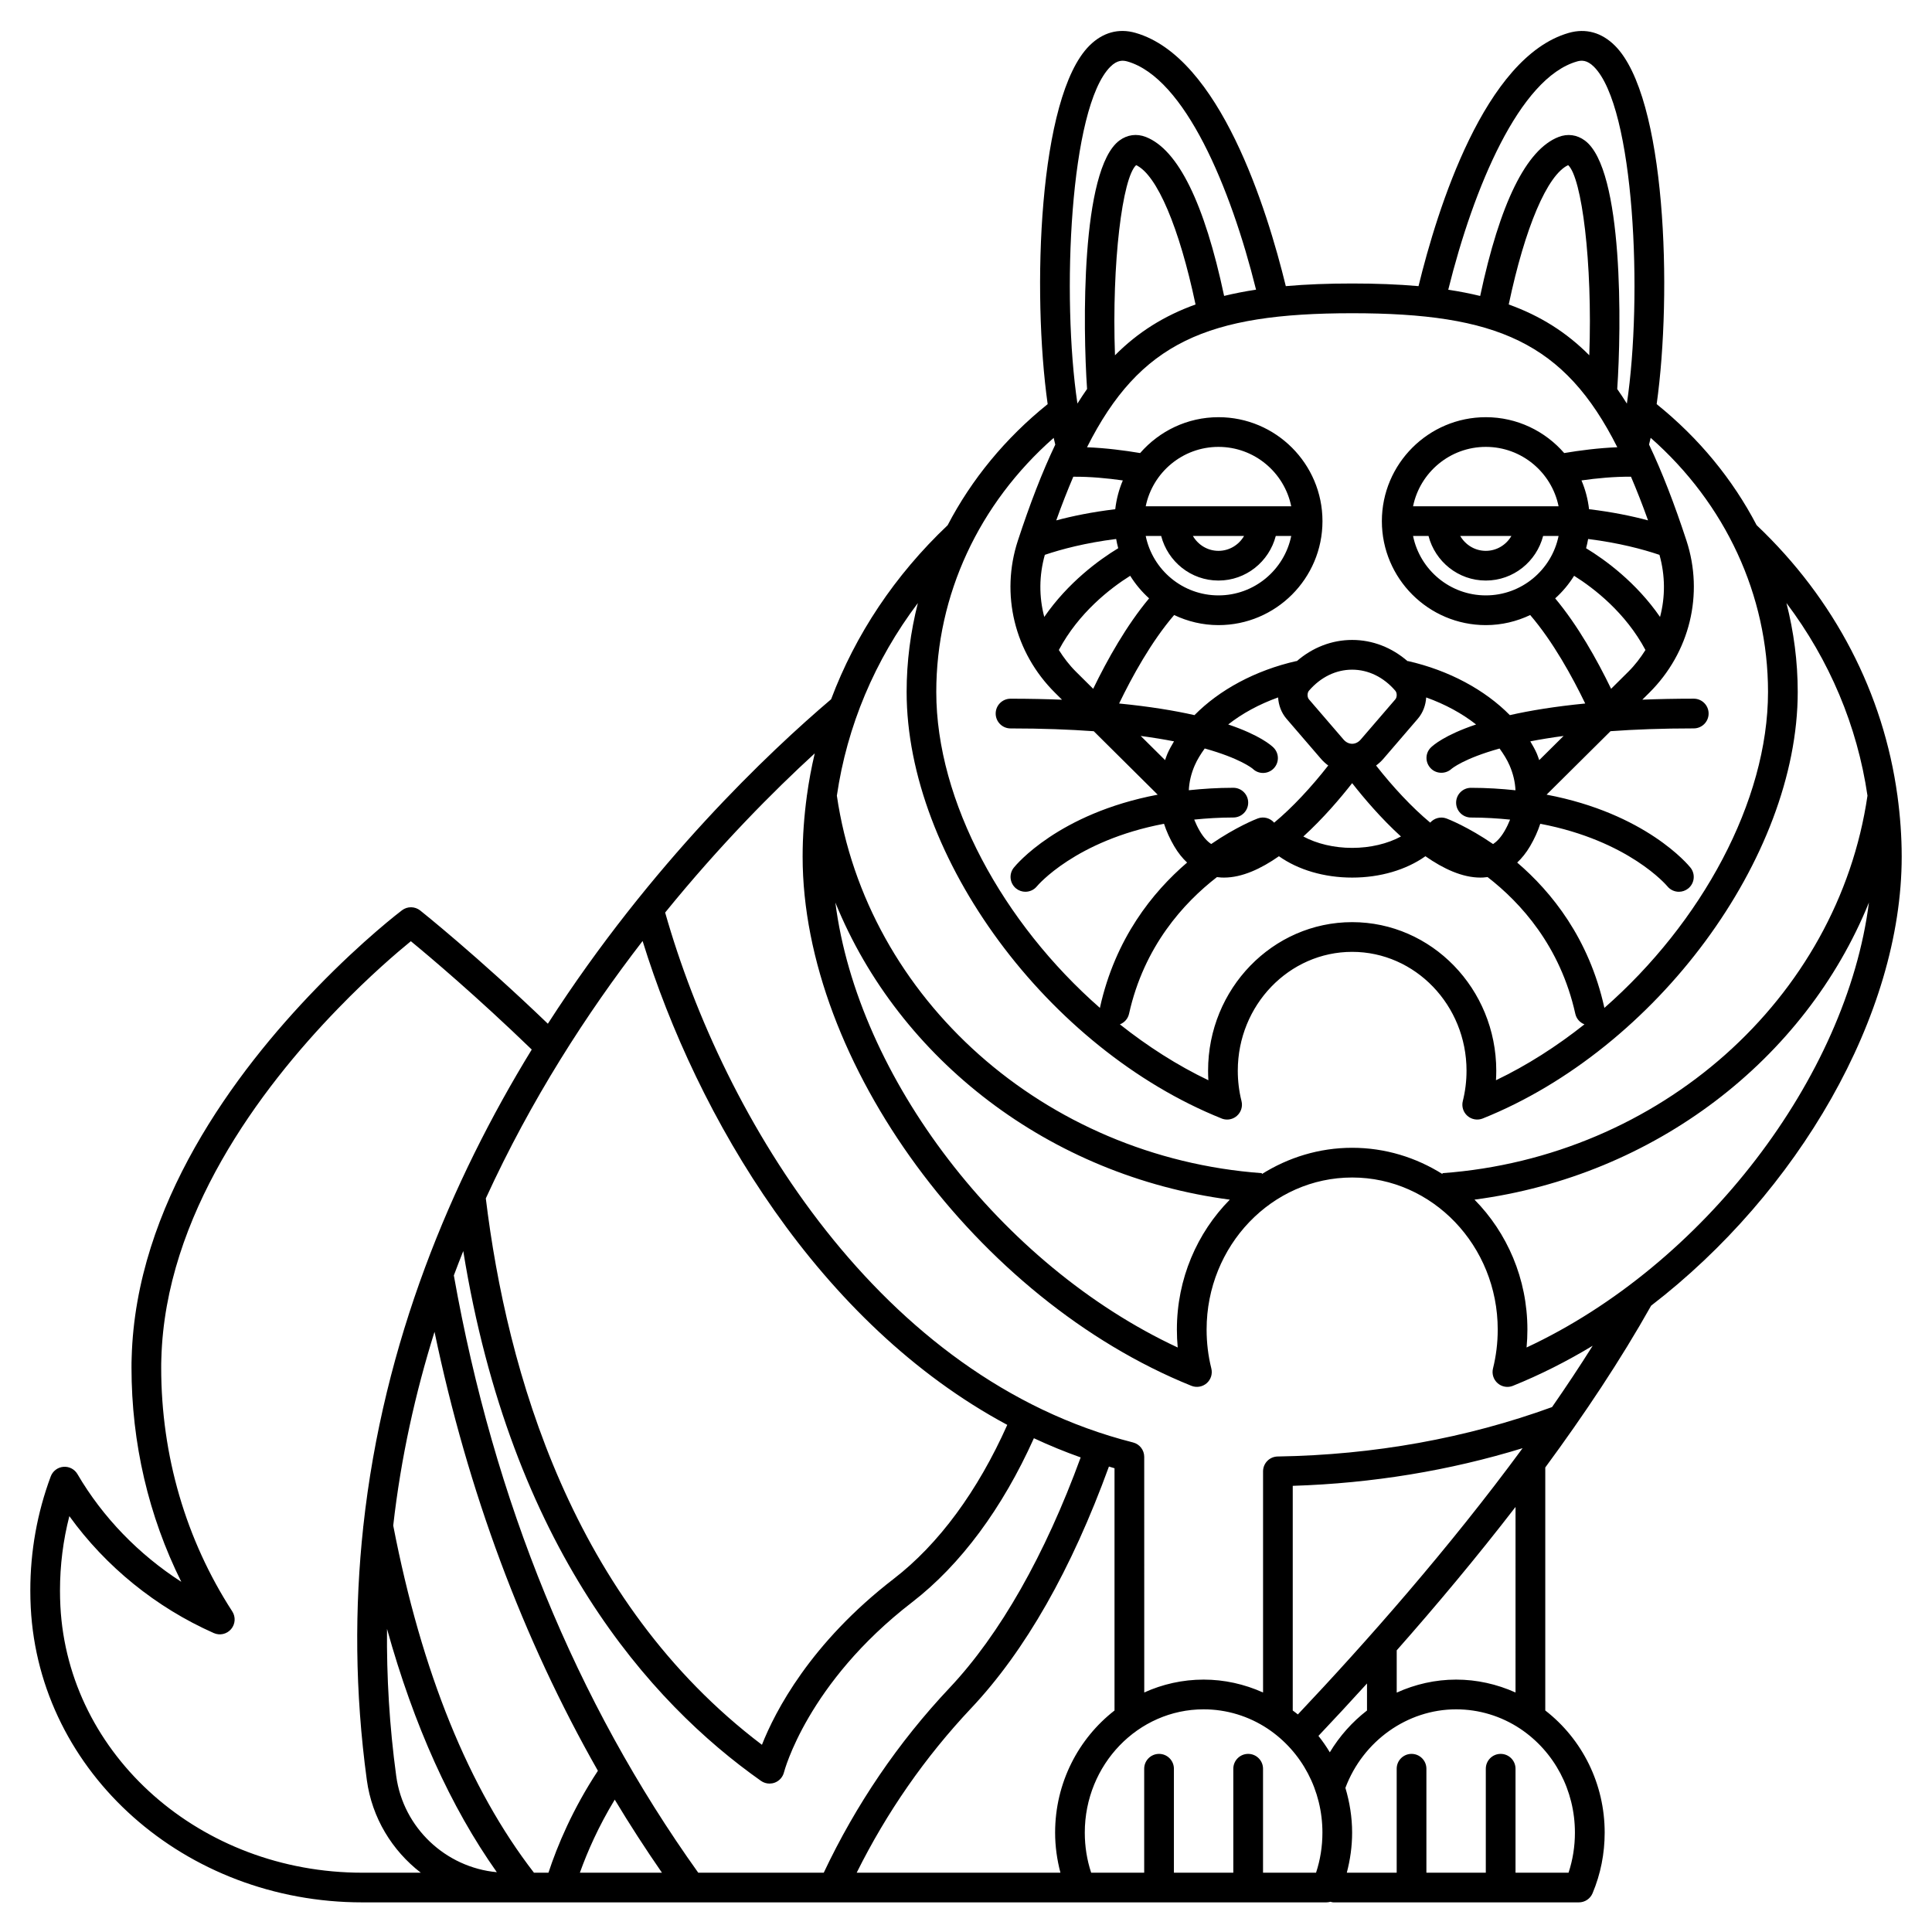 <?xml version="1.0" encoding="UTF-8"?>
<!-- Uploaded to: ICON Repo, www.svgrepo.com, Generator: ICON Repo Mixer Tools -->
<svg fill="#000000" width="800px" height="800px" version="1.1" viewBox="144 144 512 512" xmlns="http://www.w3.org/2000/svg">
 <path d="m581.56 490.02c38.777-29.812 66.41-76.938 66.41-119 0-5.414-0.402-10.773-1.117-16.055 0.004-0.035 0.012-0.07 0.016-0.105l-0.031-0.004c-3.691-27.062-16.598-52.062-37.316-71.684-6.324-12.125-15.273-23.051-26.488-32.074 4.156-29.559 2.496-81.473-11.059-94.996-3.516-3.504-7.742-4.676-12.246-3.383-22.297 6.41-34.812 46.668-39.805 67.109-5.41-0.48-11.254-0.699-17.586-0.699-6.332 0-12.176 0.219-17.586 0.699-4.988-20.441-17.508-60.695-39.805-67.109-4.5-1.305-8.727-0.125-12.246 3.383-13.555 13.523-15.215 65.438-11.059 94.996-11.227 9.031-20.184 19.957-26.508 32.094-13.996 13.262-24.441 28.969-30.879 46.117-16.305 13.859-47.707 43.473-75.066 85.988-18.703-17.969-33.672-29.883-33.832-30.012-1.41-1.113-3.387-1.137-4.816-0.059-0.41 0.312-10.246 7.773-22.648 20.594-21.754 22.414-47.914 57.621-49 97.961-0.043 0.891-0.043 1.781-0.043 2.672 0 19.98 4.531 39.344 13.195 56.746-11.301-7.277-20.832-17.113-27.516-28.539-0.766-1.316-2.234-2.074-3.738-1.934-1.516 0.133-2.816 1.125-3.348 2.551-3.594 9.66-5.41 19.828-5.41 30.215 0 1.523 0.039 3.035 0.117 4.547 2.266 43.801 40.863 78.109 87.871 78.109h255.48c0.371 0 0.73-0.062 1.078-0.16 0.266 0.055 0.512 0.16 0.797 0.16h65.039c1.586 0 3.016-0.953 3.629-2.414 2.133-5.078 3.211-10.488 3.211-16.086 0-12.832-5.867-24.688-15.742-32.355v-64.395c10.312-14.004 19.965-28.48 28.051-42.879zm-85.145 118.36c-0.91-1.516-1.914-2.965-3.016-4.348 4.117-4.352 8.422-8.988 12.871-13.891v7.16c-3.894 3.008-7.25 6.754-9.855 11.078zm-8.465-10.039c-0.434-0.367-0.91-0.688-1.359-1.035v-59.543c21.164-0.668 41.57-4.047 60.914-9.98-19.496 26.539-41.441 51.383-59.555 70.559zm60.609-97.242c0.145-1.574 0.219-3.16 0.219-4.754 0-13.484-5.387-25.676-14.023-34.43 47.711-6.289 87.648-37.113 104.53-78.738-5.859 46.254-43.824 96.051-90.727 117.92zm63.984-173.73c0 28.996-17.688 61.238-43.387 83.754-0.012-0.055 0.008-0.105-0.004-0.16-4.059-18.27-13.934-30.543-23.078-38.375 1.195-1.129 2.359-2.535 3.422-4.348 1.145-1.953 2.039-3.934 2.691-5.93 23.449 4.453 33.508 16.359 33.676 16.562 0.777 0.957 1.914 1.457 3.062 1.457 0.863 0 1.73-0.285 2.457-0.863 1.699-1.359 1.973-3.832 0.613-5.531-0.562-0.703-11.82-14.359-38.133-19.344l16.941-16.816c6.414-0.465 13.719-0.742 22.059-0.742 2.172 0 3.938-1.762 3.938-3.938 0-2.172-1.762-3.938-3.938-3.938-4.867 0-9.398 0.094-13.633 0.262l1.84-1.824c10.746-10.668 14.52-26.129 9.852-40.355-3.188-9.711-6.43-18.125-9.906-25.422 0.145-0.578 0.289-1.176 0.426-1.793 19.828 17.461 31.102 41.68 31.102 67.344zm-110.21 61.008c-21.055 0-38.18 17.656-38.18 39.359 0 0.852 0.023 1.695 0.078 2.539-8.25-3.945-16.113-8.996-23.449-14.809 1.18-0.461 2.125-1.465 2.422-2.797 3.977-17.898 14.496-29.41 23.297-36.23 0.395 0.051 0.785 0.094 1.148 0.113 0.238 0.012 0.477 0.016 0.715 0.016 4.773 0 9.793-2.316 14.566-5.66 5.102 3.613 11.977 5.66 19.41 5.66s14.309-2.047 19.41-5.66c4.773 3.34 9.793 5.66 14.566 5.66 0.238 0 0.48-0.004 0.715-0.016 0.379-0.02 0.785-0.062 1.195-0.117 8.781 6.801 19.262 18.293 23.246 36.234 0.297 1.332 1.238 2.336 2.422 2.793-7.336 5.809-15.199 10.863-23.449 14.809 0.051-0.844 0.078-1.688 0.078-2.539-0.012-21.699-17.141-39.355-38.191-39.355zm-40.371-24.125c-0.594-1.016-1.066-2.035-1.484-3.055 3.262-0.324 6.676-0.551 10.367-0.551 2.172 0 3.938-1.762 3.938-3.938 0-2.172-1.762-3.938-3.938-3.938-4.207 0-8.094 0.262-11.797 0.648 0.102-2.199 0.617-4.398 1.566-6.582 0.672-1.551 1.605-3.031 2.652-4.481 9.344 2.609 12.543 5.227 12.734 5.387 0.754 0.734 1.734 1.098 2.715 1.098 1.008 0 2.016-0.387 2.781-1.152 1.539-1.539 1.539-4.027 0-5.566-0.602-0.602-3.68-3.332-12.008-6.133 3.688-2.906 8.172-5.348 13.219-7.164 0.129 2.047 0.852 4.055 2.223 5.652l9.16 10.641c0.574 0.668 1.219 1.242 1.906 1.746-4.461 5.699-9.484 11.133-14.332 15.152-1.047-1.199-2.75-1.707-4.328-1.125-0.531 0.199-5.731 2.234-12.355 6.781-0.969-0.641-1.996-1.676-3.019-3.422zm-33.527-93.914c4.43-0.043 9.047 0.402 13.125 0.98-1.02 2.391-1.699 4.953-2.008 7.629-6.133 0.734-11.379 1.82-15.637 2.961 1.484-4.16 2.992-7.984 4.519-11.57zm19.191 15.703h4.098c1.758 6.769 7.871 11.809 15.184 11.809s13.426-5.039 15.184-11.809h4.098c-1.832 8.969-9.777 15.742-19.281 15.742s-17.453-6.773-19.281-15.742zm-26.734 4.996c4.398-1.488 10.734-3.172 18.902-4.203 0.145 0.832 0.328 1.645 0.547 2.449-5.09 3.078-13.301 9.082-19.598 18.207-1.418-5.324-1.391-10.973 0.148-16.453zm39.238-4.996h13.555c-1.367 2.344-3.879 3.938-6.777 3.938-2.898 0-5.41-1.594-6.777-3.938zm-12.504-7.871c1.832-8.969 9.777-15.742 19.281-15.742s17.453 6.773 19.281 15.742zm-4.113 18.418c1.387 2.227 3.07 4.234 5.012 5.984-6.004 7.188-11.043 16.176-14.82 23.965l-4.562-4.527c-1.773-1.758-3.246-3.711-4.539-5.754 5.246-9.855 13.578-16.324 18.91-19.668zm9.879 47.125c-0.246 0.57-0.43 1.148-0.633 1.727l-6.461-6.41c3.266 0.438 6.191 0.922 8.824 1.434-0.629 1.066-1.25 2.137-1.73 3.25zm66.34-9.234c1.375-1.598 2.094-3.606 2.223-5.652 5.047 1.812 9.527 4.254 13.219 7.164-8.328 2.797-11.406 5.531-12.008 6.133-1.508 1.508-1.504 3.914-0.035 5.461 0.762 0.809 1.797 1.207 2.844 1.207 0.961 0 1.926-0.344 2.688-1.031 0.059-0.051 3.18-2.731 12.738-5.394 1.047 1.449 1.984 2.934 2.652 4.481 0.945 2.184 1.465 4.379 1.566 6.582-3.707-0.391-7.59-0.652-11.797-0.652-2.172 0-3.938 1.762-3.938 3.938 0 2.172 1.762 3.938 3.938 3.938 3.691 0 7.106 0.223 10.367 0.551-0.414 1.02-0.887 2.039-1.484 3.055-1.023 1.742-2.051 2.777-3.019 3.426-6.625-4.547-11.824-6.582-12.355-6.781-1.57-0.582-3.262-0.086-4.312 1.098-4.844-4.027-9.887-9.445-14.344-15.133 0.684-0.508 1.332-1.082 1.902-1.746zm56.496-64.145c1.531 3.586 3.035 7.414 4.523 11.57-4.258-1.141-9.504-2.227-15.637-2.961-0.309-2.676-0.988-5.238-2.008-7.629 4.074-0.582 8.695-1.023 13.121-0.98zm-11.355 16.504c8.168 1.027 14.504 2.715 18.902 4.203 1.539 5.481 1.566 11.133 0.152 16.453-6.301-9.125-14.508-15.129-19.598-18.207 0.215-0.805 0.395-1.621 0.543-2.449zm-7.832-8.668h-38.566c1.832-8.969 9.777-15.742 19.281-15.742 9.508-0.004 17.453 6.769 19.285 15.742zm-12.508 7.871c-1.367 2.344-3.879 3.938-6.777 3.938-2.902 0-5.41-1.594-6.777-3.938zm-21.961 0c1.758 6.769 7.871 11.809 15.184 11.809s13.426-5.039 15.184-11.809h4.098c-1.832 8.969-9.777 15.742-19.281 15.742-9.504 0-17.453-6.773-19.281-15.742zm38.582 10.547c5.332 3.344 13.66 9.812 18.906 19.668-1.289 2.043-2.766 3.996-4.539 5.754l-4.562 4.527c-3.769-7.785-8.816-16.777-14.82-23.965 1.941-1.746 3.629-3.758 5.016-5.984zm-9.246 48.852c-0.207-0.574-0.387-1.152-0.633-1.727-0.48-1.109-1.102-2.184-1.73-3.25 2.629-0.512 5.562-0.996 8.824-1.43zm-36.641 20.238c-3.566 1.922-8.121 3.019-12.934 3.019-4.816 0-9.367-1.102-12.934-3.019 5.258-4.785 9.84-10.18 12.934-14.137 3.094 3.953 7.676 9.348 12.934 14.137zm-1.5-36.336-9.16 10.641c-1.289 1.5-3.262 1.5-4.555 0l-9.16-10.641c-0.5-0.582-0.5-1.723 0-2.305 3.094-3.594 7.152-5.57 11.434-5.57s8.344 1.977 11.434 5.57c0.508 0.578 0.508 1.723 0.008 2.305zm48.129-169.05c1.195-0.348 2.66-0.445 4.512 1.395 10.762 10.73 12.965 60.945 8.73 89.27-0.836-1.344-1.688-2.621-2.555-3.863 1.105-16.086 1.707-58.227-8.574-65.848-2.09-1.551-4.578-1.891-6.996-0.941-8.551 3.34-15.523 17.52-20.75 42.125-2.688-0.656-5.504-1.203-8.461-1.652 6.738-27.145 18.891-56.113 34.094-60.484zm3.281 77.859c-6.051-6.098-13.012-10.465-21.348-13.465 4.301-20.398 10.223-34.348 15.746-36.926 3.613 3.277 6.492 25.797 5.602 50.391zm7.43 24.371c-5.019 0.199-9.996 0.848-14.078 1.539-5.055-5.809-12.48-9.504-20.77-9.504-15.191 0-27.551 12.359-27.551 27.551s12.359 27.551 27.551 27.551c4.207 0 8.184-0.977 11.758-2.672 6.066 7.062 11.195 16.426 14.582 23.445-8.082 0.793-14.66 1.879-19.977 3.082-6.57-6.664-16.074-11.859-27.051-14.344l-0.016 0.074c-4.207-3.652-9.312-5.656-14.719-5.656s-10.512 2.004-14.719 5.656l-0.016-0.074c-10.977 2.484-20.484 7.676-27.051 14.344-5.312-1.203-11.895-2.289-19.973-3.082 3.387-7.023 8.516-16.391 14.582-23.445 3.57 1.695 7.547 2.672 11.758 2.672 15.191 0 27.551-12.359 27.551-27.551s-12.359-27.551-27.551-27.551c-8.289 0-15.711 3.695-20.77 9.504-4.082-0.688-9.062-1.336-14.078-1.535 14-27.809 31.996-35.52 70.273-35.52 38.266 0 56.262 7.711 70.262 35.516zm-127.52-74.762c5.516 2.562 11.438 16.52 15.742 36.926-8.332 2.996-15.297 7.363-21.348 13.465-0.887-24.598 1.996-47.117 5.606-50.391zm-6.828-26.078c1.844-1.836 3.316-1.73 4.512-1.395 15.207 4.371 27.355 33.34 34.094 60.477-2.961 0.449-5.773 0.996-8.461 1.652-5.227-24.605-12.199-38.781-20.75-42.125-2.422-0.941-4.902-0.609-6.996 0.941-10.281 7.625-9.68 49.762-8.574 65.848-0.867 1.242-1.719 2.523-2.555 3.863-4.234-28.32-2.027-78.531 8.73-89.262zm-15.027 98.355c0.137 0.613 0.281 1.211 0.426 1.789-3.477 7.293-6.715 15.707-9.906 25.422-4.672 14.23-0.898 29.688 9.852 40.355l1.84 1.824c-4.238-0.168-8.77-0.266-13.641-0.266-2.172 0-3.938 1.762-3.938 3.938 0 2.172 1.762 3.938 3.938 3.938 8.344 0 15.645 0.281 22.055 0.742l16.941 16.816c-26.309 4.988-37.57 18.637-38.133 19.344-1.355 1.691-1.078 4.148 0.605 5.512 0.727 0.586 1.598 0.871 2.465 0.871 1.148 0 2.281-0.496 3.062-1.453 0.121-0.148 10.168-12.102 33.676-16.562 0.656 2 1.551 3.984 2.691 5.93 1.066 1.82 2.227 3.219 3.426 4.348-9.145 7.836-19.02 20.109-23.078 38.375-0.012 0.055 0.008 0.105-0.004 0.16-25.695-22.508-43.387-54.75-43.387-83.746 0-25.684 11.27-49.879 31.109-67.336zm44.496 180.37c0.473 0.188 0.973 0.285 1.465 0.285 0.938 0 1.863-0.336 2.59-0.973 1.113-0.973 1.59-2.488 1.227-3.926-0.652-2.598-0.984-5.305-0.984-8.055 0-17.363 13.594-31.488 30.309-31.488 16.711 0 30.309 14.125 30.309 31.488 0 2.746-0.332 5.461-0.984 8.051-0.363 1.438 0.109 2.953 1.227 3.93 1.113 0.973 2.688 1.238 4.055 0.688 46.027-18.453 83.473-69.16 83.473-113.04 0-8.039-1.039-15.93-2.992-23.566 11.426 15.164 18.77 32.582 21.477 51.059-7.871 53.832-55.059 95.832-112.64 100.04l0.016 0.238c-7.004-4.394-15.172-6.965-23.938-6.965s-16.938 2.578-23.938 6.965l0.016-0.238c-57.586-4.211-104.77-46.207-112.64-100.04 2.703-18.477 10.043-35.887 21.469-51.051-1.941 7.633-2.981 15.523-2.981 23.559 0 43.875 37.449 94.582 83.477 113.04zm-11.621 60.695c-46.902-21.871-84.867-71.668-90.727-117.92 16.887 41.629 56.82 72.449 104.53 78.738-8.641 8.754-14.023 20.945-14.023 34.43 0 1.59 0.074 3.176 0.219 4.75zm-96.191-157.45c-0.875 3.691-1.566 7.426-2.082 11.207l-0.031 0.004c0.004 0.035 0.012 0.07 0.016 0.105-0.715 5.289-1.117 10.641-1.117 16.059 0 54.414 46.215 117.32 103.02 140.22 1.371 0.551 2.938 0.289 4.059-0.68 1.117-0.973 1.594-2.488 1.23-3.926-0.832-3.316-1.25-6.781-1.25-10.301 0-22.219 17.301-40.293 38.574-40.293 21.27 0 38.574 18.074 38.574 40.293 0 3.519-0.422 6.984-1.25 10.301-0.359 1.438 0.117 2.953 1.23 3.926 0.73 0.633 1.648 0.969 2.586 0.969 0.496 0 0.996-0.094 1.473-0.289 7.238-2.922 14.305-6.496 21.125-10.613-3.422 5.445-7.023 10.871-10.766 16.254-22.719 8.258-47.168 12.68-72.715 13.094-2.148 0.035-3.871 1.785-3.871 3.938v58.605c-4.941-2.219-10.277-3.418-15.742-3.418-5.598 0-10.918 1.227-15.742 3.41l-0.008-62.445c0-1.801-1.223-3.375-2.969-3.812-67.023-17-108.45-85.73-123.99-140.43 14.609-17.988 28.754-32.203 39.645-42.184zm-110.91 271.04c-1.82-13.383-2.562-26.387-2.445-39.027 7.141 25.66 16.891 47.223 29.102 64.484-13.57-1.258-24.797-11.777-26.656-25.457zm-0.797-66.41c2.039-18.051 5.879-35.168 10.941-51.34 8.844 42.309 23.348 81.25 43.301 116.33-6.672 10.117-10.742 19.816-13.105 27.012h-3.84c-17.238-22.281-29.789-53.199-37.297-92zm58.703 72.637c3.969 6.602 8.145 13.051 12.508 19.359h-21.746c1.973-5.516 4.922-12.246 9.238-19.359zm-42.641-138.92c0.812-2.172 1.641-4.324 2.496-6.461 12.73 78.602 49.438 119.63 78.902 140.41 0.668 0.473 1.465 0.715 2.262 0.715 0.465 0 0.934-0.082 1.383-0.246 1.215-0.453 2.133-1.484 2.449-2.742 0.059-0.23 6.148-23.637 33.934-45.055 12.871-9.918 23.965-24.934 32.293-43.477 4.027 1.883 8.16 3.582 12.398 5.086-9.426 25.801-21.383 46.898-34.754 61.082-13.625 14.457-24.812 30.934-33.336 48.977h-33.254c-32.371-45.27-54.16-98.5-64.773-158.29zm8.473-20.414c12-26.219 26.793-49.094 41.551-68.211 14.438 46.633 46.676 101.43 96.641 128.23-7.809 17.504-18.145 31.59-30.059 40.773-22.156 17.074-31.477 35.195-34.957 44.008-50.297-38.086-67.609-99.078-73.176-144.8zm128.61 135.12c14.355-15.227 26.613-36.809 36.523-64.059 0.496 0.145 0.98 0.312 1.48 0.453v64.199c-9.535 7.402-15.742 19.133-15.742 32.359 0 3.637 0.504 7.188 1.41 10.629h-53.996c7.945-15.984 18.121-30.629 30.324-43.582zm-161.34 43.578c-42.816 0-77.961-31.031-80.012-70.641-0.07-1.375-0.105-2.754-0.105-4.144 0-6.703 0.832-13.305 2.481-19.711 9.629 13.363 22.965 24.203 38.273 30.988 1.605 0.715 3.457 0.285 4.59-1.043 1.129-1.328 1.254-3.234 0.312-4.695-12.324-19.023-18.836-41.352-18.836-64.574 0-0.762 0-1.523 0.039-2.375 1.023-37.887 26.004-71.363 46.789-92.781 8.422-8.711 15.727-14.938 19.336-17.879 5.047 4.148 17.477 14.641 32.035 28.711-21.25 34.68-39.305 77.277-44.645 126.42l-0.039 0.008c0.008 0.043 0.02 0.082 0.027 0.121-2.289 21.188-2.238 43.574 0.957 67.066 1.363 10.016 6.711 18.676 14.289 24.523zm238.7 0v-27.551c0-2.172-1.762-3.938-3.938-3.938-2.172 0-3.938 1.762-3.938 3.938v27.551h-15.742v-27.551c0-2.172-1.762-3.938-3.938-3.938-2.172 0-3.938 1.762-3.938 3.938v27.551h-14.051c-1.125-3.398-1.691-6.957-1.691-10.629 0-18.016 14.125-32.668 31.488-32.668 6.051 0 11.922 1.777 16.98 5.133 9.086 6.07 14.508 16.363 14.508 27.535 0 3.668-0.57 7.231-1.691 10.629zm82.656-10.629c0 3.668-0.57 7.231-1.691 10.629h-14.051v-27.551c0-2.172-1.762-3.938-3.938-3.938-2.172 0-3.938 1.762-3.938 3.938v27.551h-15.742v-27.551c0-2.172-1.762-3.938-3.938-3.938-2.172 0-3.938 1.762-3.938 3.938v27.551h-13.219c0.906-3.441 1.41-6.988 1.41-10.629 0-4.09-0.656-8.062-1.781-11.855 4.68-12.453 16.43-20.812 29.336-20.812 6.051 0 11.922 1.777 16.98 5.133 9.086 6.07 14.508 16.363 14.508 27.535zm-15.742-37.129c-4.941-2.219-10.277-3.418-15.742-3.418-5.519 0-10.859 1.234-15.742 3.449v-11.203c10.348-11.711 21.121-24.562 31.488-38.004z"/>
</svg>